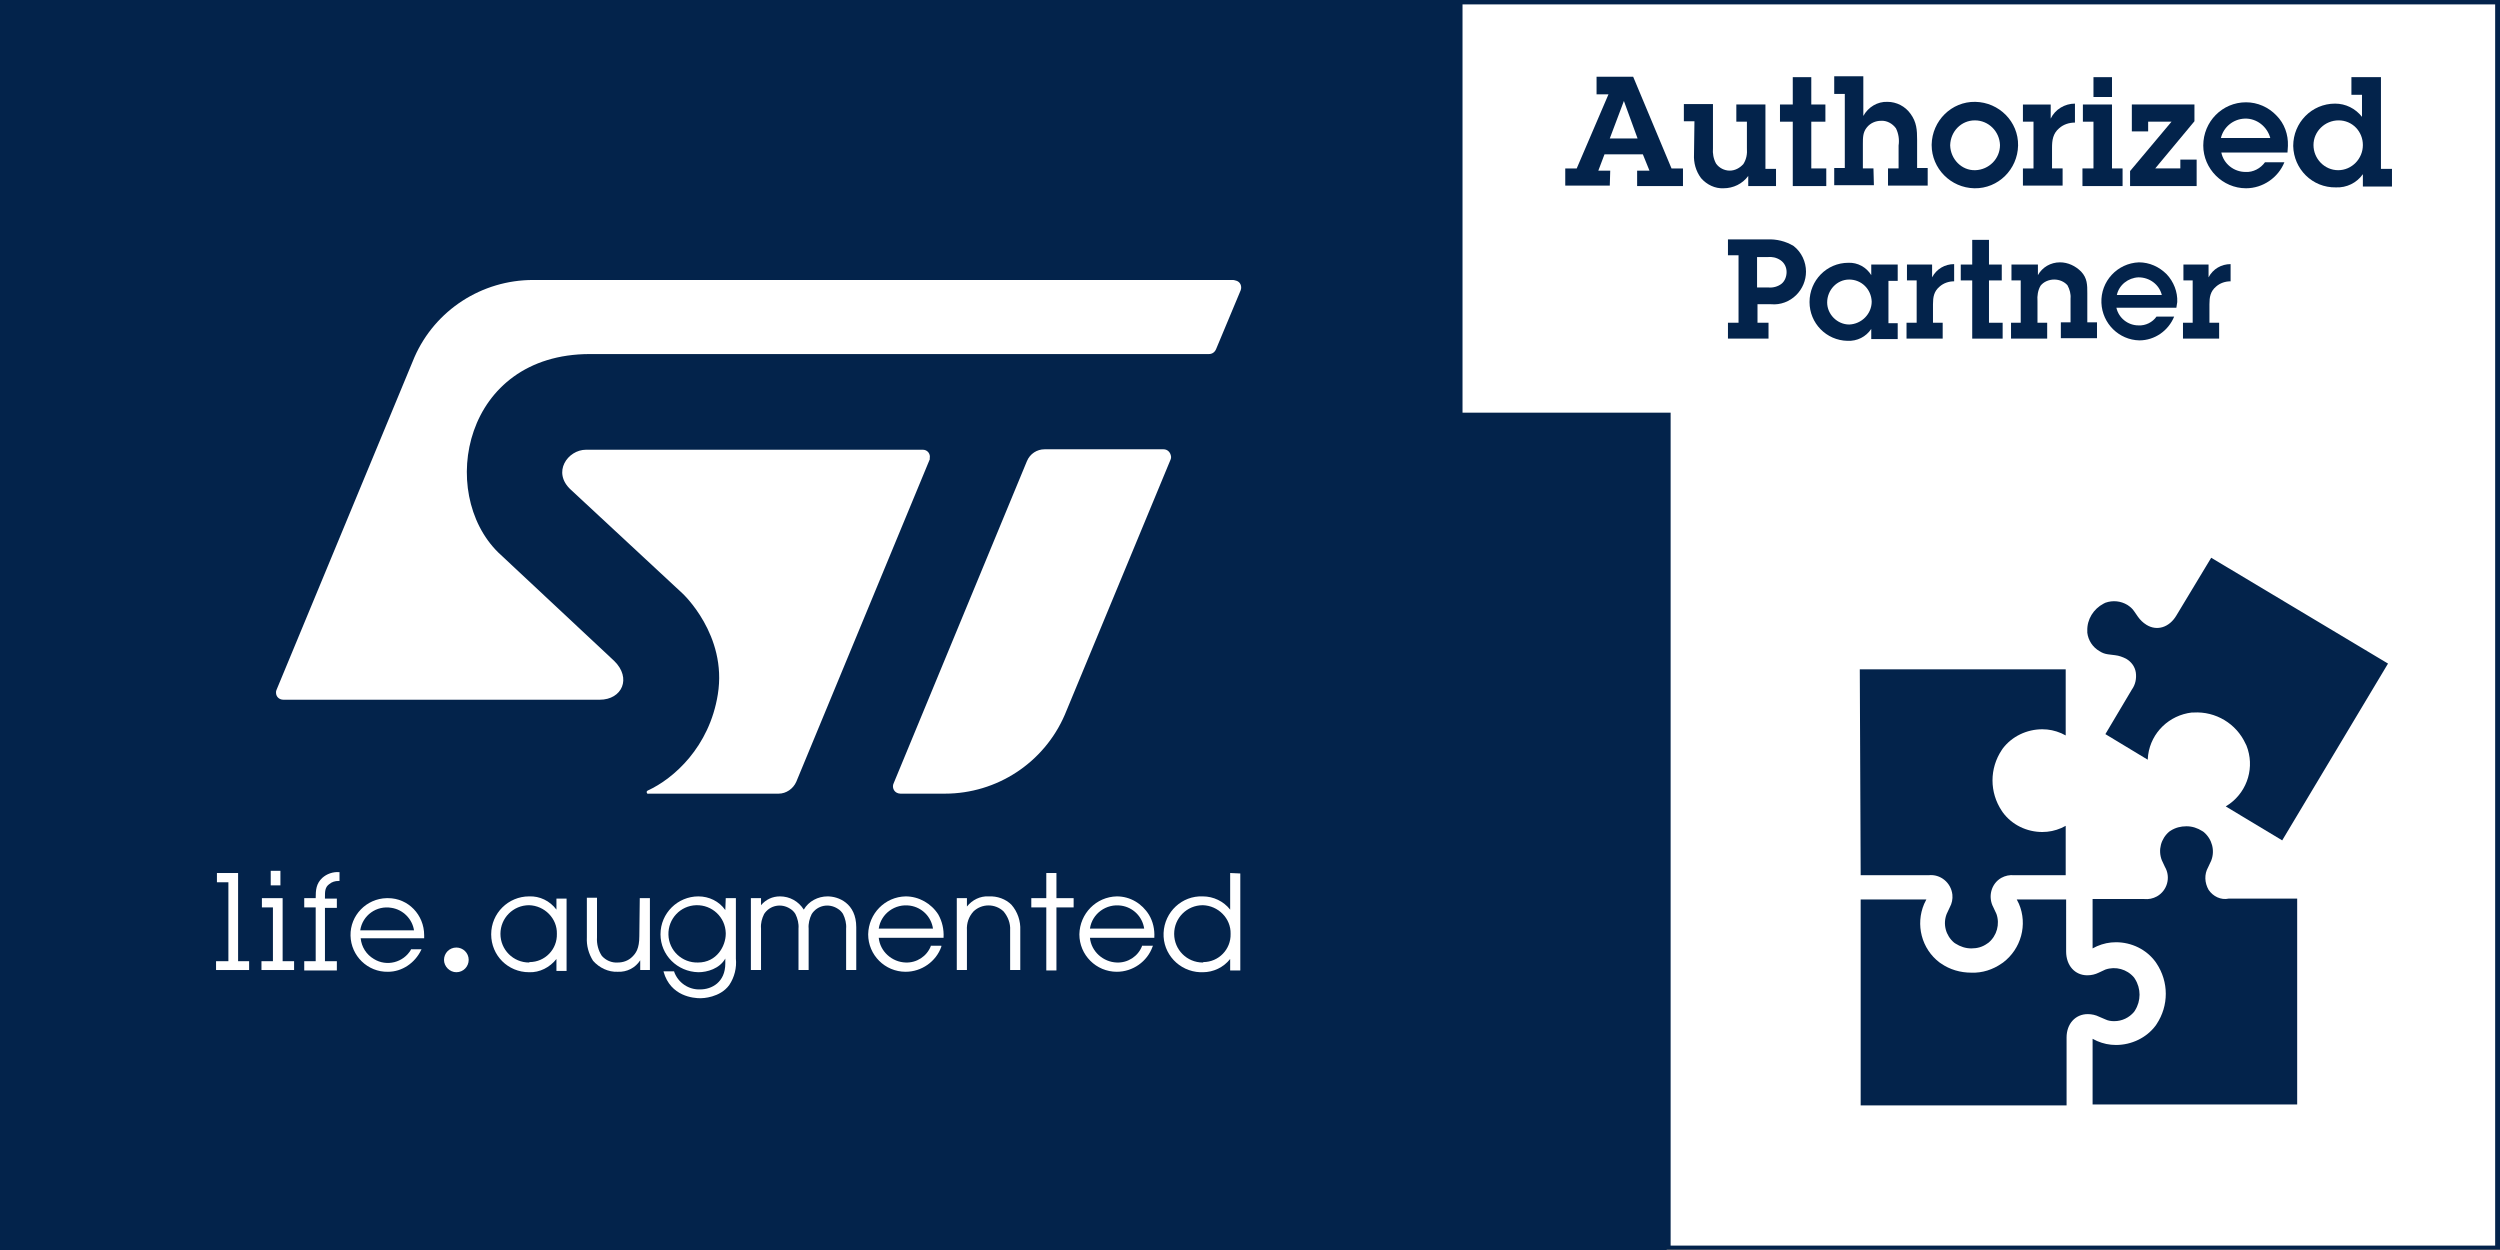<?xml version="1.0" encoding="utf-8"?>
<!-- Generator: Adobe Illustrator 25.2.1, SVG Export Plug-In . SVG Version: 6.00 Build 0)  -->
<svg version="1.1" id="Layer_1" xmlns="http://www.w3.org/2000/svg" xmlns:xlink="http://www.w3.org/1999/xlink" x="0px" y="0px"
	 viewBox="0 0 567 283.5" style="enable-background:new 0 0 567 283.5;" xml:space="preserve">
<rect x="0" y="0" width="567" height="283.5" fill="#808080" stroke="none"/>
<style type="text/css">
	.st0{fill:none;}
	.st1{fill:#FFFFFF;}
	.st2{fill:#03234B;}
</style>
<rect x="-47.7" y="-47.7" class="st0" width="47.7" height="47.7"/>
<rect x="566.9" y="283.5" class="st0" width="47.7" height="47.7"/>
<polygon class="st1" points="378.5,283 378.5,94.1 331.2,94.1 331.2,0.5 566.4,0.5 566.4,283 "/>
<path class="st2" d="M330.7,0H0v283.5h378V94.6l0,0v188.8h189V0H330.7z M565.9,282.5h-187V93.6h-47.2V1h234.2V282.5z"/>
<path class="st2" d="M365.2,38.7h-2.7l1.4-3.7h8.7l1.5,3.7h-2.8v3.5h10.4v-4h-2.6l-8.7-20.8h-8.3v4h2.7l-7.2,16.8h-2.6v3.9h10.1
	L365.2,38.7z M368.3,22.9L368.3,22.9l3.1,8.5h-6.3L368.3,22.9z"/>
<path class="st2" d="M384.2,35c-0.1,1.9,0.4,3.8,1.6,5.4c1.3,1.5,3.2,2.4,5.1,2.3c2.2,0,4.3-1,5.6-2.8v2.3h6.3v-3.9h-2.4V23.7h-6.6
	v3.9h2.4v6c0.1,1.3-0.1,2.5-0.8,3.6c-0.8,0.9-1.9,1.5-3.1,1.5c-1.2,0-2.4-0.6-3.1-1.6c-0.6-1.1-0.8-2.3-0.7-3.5v-10h-6.6v3.9h2.4
	L384.2,35z"/>
<polygon class="st2" points="406.6,42.2 414.2,42.2 414.2,38.2 410.8,38.2 410.8,27.6 414,27.6 414,23.7 410.8,23.7 410.8,17.5 
	406.6,17.5 406.6,23.7 403.7,23.7 403.7,27.6 406.6,27.6 "/>
<path class="st2" d="M424.9,38.2h-2.4v-5.6c0-1.4,0-2.6,0.9-3.7c0.8-1,2-1.5,3.2-1.5c1.3-0.1,2.6,0.6,3.4,1.7
	c0.6,1.2,0.8,2.6,0.6,3.9v5.2h-2.4v3.9h9v-4h-2.4v-6.4c0-2.2-0.1-4-1.5-5.9c-1.2-1.7-3.2-2.7-5.2-2.7c-2.3-0.1-4.4,1.2-5.5,3.2v-9
	h-6.6v4h2.4v16.8h-2.4v3.9h9L424.9,38.2z"/>
<path class="st2" d="M447.8,42.7c5.4,0.1,9.8-4.3,9.9-9.7c0.1-5.4-4.3-9.8-9.7-9.9s-9.8,4.3-9.9,9.7c0,0,0,0.1,0,0.1
	C438.1,38.2,442.4,42.6,447.8,42.7z M447.9,27.3c3.1,0,5.6,2.5,5.7,5.6c0,3.1-2.5,5.6-5.6,5.7s-5.6-2.5-5.7-5.6c0,0,0-0.1,0-0.1
	C442.4,29.8,444.8,27.3,447.9,27.3z"/>
<path class="st2" d="M467.8,38.2h-2.4v-4.7c0-1.7,0.2-3.2,1.6-4.4c1-0.9,2.3-1.3,3.6-1.3v-4.3c-2.3,0-4.5,1.3-5.5,3.4v-3.2h-6.3v3.9
	h2.4v10.6h-2.4v3.9h9L467.8,38.2z"/>
<polygon class="st2" points="481.4,38.2 479,38.2 479,23.7 472.4,23.7 472.4,27.6 474.8,27.6 474.8,38.2 472.3,38.2 472.3,42.2 
	481.4,42.2 "/>
<rect x="474.8" y="17.5" class="st2" width="4.2" height="4.5"/>
<polygon class="st2" points="498.2,36.2 494.5,36.2 494.5,38.2 488.8,38.2 497.7,27.5 497.7,23.7 483.5,23.7 483.5,29.8 487.2,29.8 
	487.2,27.6 492.5,27.6 483.1,38.8 483.1,42.2 498.2,42.2 "/>
<path class="st2" d="M509.4,42.7c3.8,0,7.3-2.4,8.7-5.9h-4.4c-1,1.4-2.7,2.3-4.4,2.2c-2.7,0-5-1.9-5.5-4.4h15l0.1-1.5
	c0.1-2.6-0.8-5.1-2.6-6.9c-1.8-1.9-4.3-3-6.9-3c-5.4,0-9.7,4.4-9.7,9.8C499.7,38.3,504.1,42.7,509.4,42.7L509.4,42.7z M509.1,26.9
	c2.7-0.1,5.1,1.8,5.8,4.4h-11.2C504.3,28.8,506.5,27,509.1,26.9z"/>
<path class="st2" d="M529.8,42.5c2.4,0.1,4.7-1,6.1-3v2.8h6.6v-4H540V17.5h-6.7v4h2.4v5c-1.5-1.9-3.7-3-6.1-3
	c-5.3,0-9.5,4.3-9.5,9.6C520.2,38.3,524.4,42.6,529.8,42.5L529.8,42.5z M530.4,27.3c3.1,0,5.5,2.5,5.5,5.6c0,3.1-2.5,5.7-5.6,5.7
	c0,0,0,0,0,0c-3.1,0-5.6-2.6-5.6-5.7C524.7,29.8,527.3,27.3,530.4,27.3z"/>
<path class="st2" d="M406.8,55.8c-1.8-1.1-3.9-1.6-6-1.5h-8.9v3.6h2.4v15.3h-2.4v3.6h9.2v-3.6h-2.5v-4.2h3.1
	c2.1,0.2,4.2-0.6,5.7-2.1c1.4-1.4,2.2-3.3,2.2-5.3C409.6,59.4,408.6,57.2,406.8,55.8z M404,64.4c-0.8,0.6-1.9,0.9-2.9,0.8h-2.6v-6.9
	h2.4c1-0.1,2,0.1,2.9,0.7c0.9,0.6,1.4,1.6,1.4,2.7C405.2,62.7,404.8,63.8,404,64.4z"/>
<path class="st2" d="M424.4,74.6v2.3h6v-3.6h-2.1v-9.6h2.1V60h-6v2.4c-1.1-1.8-3.1-2.9-5.2-2.8c-4.9,0-8.8,4-8.8,8.9
	c0,4.8,3.8,8.7,8.6,8.8c0,0,0,0,0,0C421.2,77.4,423.2,76.4,424.4,74.6z M419.4,73.6c-2.7,0-5-2.3-5-5c0-2.8,2.2-5.2,5-5.2
	c0,0,0,0,0,0c2.8,0,5,2.2,5.1,5C424.5,71.2,422.2,73.5,419.4,73.6C419.4,73.5,419.4,73.5,419.4,73.6L419.4,73.6z"/>
<path class="st2" d="M432.4,73.2v3.6h8.2v-3.6h-2.2V69c0-1.6,0.2-2.9,1.5-4c0.9-0.8,2.1-1.2,3.3-1.2v-3.9c-2.1,0-4,1.1-5,3V60h-5.7
	v3.6h2.2v9.6L432.4,73.2z"/>
<polygon class="st2" points="447.3,54.4 447.3,60 444.7,60 444.7,63.6 447.3,63.6 447.3,76.8 454.2,76.8 454.2,73.2 451.1,73.2 
	451.1,63.6 454,63.6 454,60 451.1,60 451.1,54.4 "/>
<path class="st2" d="M462.2,62.4V60h-6v3.6h2.1v9.6h-2.2v3.6h8.2v-3.6h-2.2v-4.9c-0.1-1.2,0.1-2.5,0.7-3.5c0.7-0.9,1.9-1.4,3.1-1.4
	c1.2,0,2.3,0.5,3,1.3c0.5,0.9,0.8,2,0.7,3v5.4h-2.2v3.6h8.2v-3.6h-2.2v-6.6c0-1.9,0-3.4-1.4-4.9c-1.3-1.3-3-2.1-4.8-2.1
	C465.1,59.5,463.2,60.6,462.2,62.4z"/>
<path class="st2" d="M493.8,68.5c0.1-2.3-0.8-4.6-2.4-6.3c-1.7-1.7-3.9-2.7-6.3-2.7c-4.9,0.2-8.7,4.3-8.5,9.2c0.2,4.7,4,8.4,8.6,8.5
	c3.5,0,6.6-2.2,7.9-5.4h-4c-0.9,1.3-2.5,2.1-4.1,2c-2.4,0-4.5-1.7-5-4h13.6L493.8,68.5z M480.1,66.9c0.5-2.3,2.6-3.9,4.9-4
	c2.5,0,4.7,1.6,5.3,4H480.1z"/>
<path class="st2" d="M495.1,73.2v3.6h8.2v-3.6h-2.2V69c0-1.6,0.2-2.9,1.5-4c0.9-0.8,2.1-1.2,3.3-1.2v-3.9c-2.1,0-4,1.1-5,3V60h-5.7
	v3.6h2.1v9.6L495.1,73.2z"/>
<path class="st2" d="M422,198.5h15.4c2.7-0.3,5.1,1.7,5.4,4.4c0.1,1-0.1,2-0.6,2.9l-0.7,1.5c-0.9,2.3-0.2,4.9,1.7,6.5l0.3,0.2
	c1.1,0.7,2.3,1.1,3.6,1.1l0,0c1.3,0,2.5-0.3,3.6-1.1l0.3-0.2c1.9-1.6,2.6-4.2,1.8-6.5l-0.7-1.5c-1.3-2.4-0.5-5.4,1.8-6.7
	c0.9-0.5,1.9-0.7,2.9-0.6h11.7v-11.2l-1,0.5c-1.4,0.6-2.8,0.9-4.3,0.9c-3.5,0-6.9-1.6-9-4.5l-0.2-0.3c-2.8-4.2-2.8-9.6,0-13.8
	l0.2-0.3c2.1-2.8,5.5-4.4,9-4.4l0,0c1.5,0,2.9,0.3,4.3,0.9l1,0.5v-15h-46.7L422,198.5z"/>
<path class="st2" d="M500.9,201.8c-0.9-1.6-1-3.5-0.1-5.1l0.7-1.5c0.9-2.3,0.2-4.9-1.7-6.5l-0.3-0.2c-1.1-0.7-2.3-1.1-3.6-1.1l0,0
	c-1.3,0-2.5,0.3-3.6,1l-0.3,0.2c-1.9,1.6-2.6,4.2-1.7,6.5l0.7,1.5c1.4,2.4,0.5,5.4-1.8,6.7c-0.9,0.5-1.9,0.7-2.9,0.6h-11.7v11.2
	l1-0.5c1.4-0.6,2.8-0.9,4.3-0.9c3.5,0,6.9,1.6,9,4.5l0.2,0.3c2.8,4.2,2.8,9.6,0,13.8l-0.2,0.3c-2.1,2.8-5.5,4.4-9,4.4l0,0
	c-1.5,0-2.9-0.3-4.3-0.9l-1-0.5v14.9H521v-46.7h-15.5C503.7,204.2,501.9,203.3,500.9,201.8z"/>
<path class="st2" d="M493.6,139.6c-1.6,2.7-4.4,3.6-6.8,2.1c-0.8-0.5-1.4-1.1-1.9-1.8l-0.9-1.3c-0.4-0.6-0.9-1-1.5-1.4
	c-1.5-0.9-3.3-1.1-5-0.5l-0.4,0.2c-2.3,1.2-3.8,3.6-3.7,6.2v0.4c0.2,1.7,1.2,3.3,2.8,4.2c0.6,0.4,1.2,0.6,1.9,0.7l1.6,0.2
	c0.9,0.1,1.7,0.4,2.5,0.8c1.2,0.7,2,1.8,2.2,3.1c0.2,1.4-0.1,2.8-0.9,3.9l-6,10.1l9.6,5.8l0.1-1.1c0.7-5.1,4.8-9,9.9-9.6h0.4
	c5-0.3,9.7,2.5,11.8,7.1l0.2,0.4c1.9,4.8,0.3,10.2-3.8,13.2l-0.9,0.6l12.8,7.7l24-40.1l-40.1-24L493.6,139.6z"/>
<path class="st2" d="M477.5,231.2c0.6,0.3,1.3,0.4,2,0.4l0,0c1.8,0,3.4-0.8,4.5-2.1l0.2-0.3c1.4-2.2,1.4-5,0-7.2l-0.2-0.3
	c-1.6-1.9-4.2-2.6-6.5-1.8l-1.5,0.7c-0.8,0.4-1.7,0.6-2.6,0.6l0,0c-2.8,0-4.8-2.2-4.8-5.4V204h-11.2l0.5,1c2,4.7,0.5,10.2-3.6,13.3
	l-0.3,0.2c-2,1.4-4.4,2.2-6.9,2.1l0,0c-2.5,0-4.9-0.7-6.9-2.1l-0.3-0.2c-4.1-3.1-5.5-8.6-3.5-13.3l0.5-1h-14.9v46.7h46.7v-15.4
	c0-3.1,2-5.3,4.8-5.3l0,0c0.9,0,1.8,0.2,2.6,0.6L477.5,231.2z"/>
<path class="st1" d="M120,218.3c-3.6,0-6.5-2.9-6.5-6.5c0-3.6,2.9-6.5,6.5-6.5c3.5,0.1,6.4,3,6.3,6.5c0.1,3.5-2.7,6.4-6.2,6.4
	C120,218.3,120,218.3,120,218.3 M126.2,206.3c-1.5-2-3.8-3.1-6.2-3c-4.7,0-8.6,3.8-8.6,8.6s3.8,8.6,8.6,8.6c0,0,0,0,0,0
	c2.4,0.1,4.7-1.1,6.2-3v2.7h2.3v-16.4h-2.3V206.3z"/>
<path class="st1" d="M145,212.3c0,2.9-0.8,3.9-1.6,4.7c-0.9,0.9-2.1,1.3-3.3,1.3c-1.4,0.1-2.7-0.5-3.6-1.5c-0.8-1.2-1.2-2.7-1.1-4.2
	v-9h-2.3v9c-0.1,1.9,0.4,3.7,1.4,5.3c1.4,1.6,3.5,2.6,5.6,2.5c2.1,0.1,4-0.9,5.1-2.6v2.2h2.2v-16.3h-2.3L145,212.3z"/>
<path class="st1" d="M158.3,218.3c-3.6,0.1-6.6-2.7-6.7-6.3c-0.1-3.6,2.7-6.6,6.3-6.7c3.6-0.1,6.6,2.7,6.7,6.3c0,0.1,0,0.2,0,0.2
	C164.6,214.5,162.6,218.3,158.3,218.3 M164.5,206.4c-1.4-2-3.7-3.1-6.1-3.1c-4.7,0-8.6,3.8-8.6,8.6c0,4.7,3.8,8.5,8.6,8.6
	c2,0,4.8-0.8,6.1-3.1v1.1c0,4.3-3.1,5.9-5.7,5.9c-2.6,0.1-5-1.5-5.9-4v-0.1h-2.4v0.1c1.6,5.6,6.8,6,8.4,6c0.4,0,4.4-0.1,6.5-3
	c1.2-1.8,1.7-3.9,1.5-6v-13.7h-2.3L164.5,206.4z"/>
<path class="st1" d="M187.7,203.3c-2.2,0-4.3,1.1-5.4,3c-1.2-1.9-3.2-3-5.4-3c-1.7,0-3.2,0.7-4.3,2v-1.6h-2.3v16.3h2.3v-9.4
	c-0.1-1.2,0.2-2.3,0.7-3.3c1.3-2,3.9-2.5,5.9-1.2c0.5,0.3,0.9,0.7,1.2,1.2c0.5,1,0.8,2.2,0.7,3.3v9.4h2.3v-9.4
	c-0.1-1.1,0.2-2.3,0.7-3.3c1.3-2,3.9-2.5,5.9-1.2c0.5,0.3,0.9,0.7,1.2,1.2c0.5,1,0.8,2.2,0.7,3.3v9.4h2.3v-9.7
	C194.2,204.8,190.1,203.3,187.7,203.3"/>
<path class="st1" d="M199.3,210.6c0.5-3.4,3.7-5.7,7.1-5.2c2.7,0.4,4.8,2.5,5.2,5.2H199.3z M205.4,203.3c-4.7,0.1-8.4,3.9-8.5,8.6
	c0,4.7,3.8,8.5,8.5,8.5c3.6,0,6.9-2.3,8.1-5.7l0-0.2h-2.4v0.1c-0.9,2.3-3.2,3.8-5.7,3.7c-3.1-0.1-5.8-2.5-6.1-5.6H214v-0.1
	c0.1-1.8-0.3-3.6-1.2-5.2C211.2,204.9,208.4,203.3,205.4,203.3"/>
<path class="st1" d="M224.2,203.3c-1.9-0.1-3.7,0.8-4.9,2.3v-1.9H217v16.3h2.3v-9c-0.1-1.6,0.4-3.1,1.5-4.3c1.9-1.8,4.9-1.8,6.8,0
	c1,1.2,1.6,2.7,1.5,4.3v9h2.3v-9c0.1-2.1-0.6-4.2-2-5.8C228.1,203.9,226.2,203.2,224.2,203.3"/>
<polygon class="st1" points="239.6,198 237.3,198 237.3,203.7 233.9,203.7 233.9,205.8 237.3,205.8 237.3,220.1 239.6,220.1 
	239.6,205.8 243.5,205.8 243.5,203.7 239.6,203.7 "/>
<path class="st1" d="M247.2,210.6c0.5-3.4,3.7-5.7,7.1-5.2c2.7,0.4,4.8,2.5,5.2,5.2H247.2z M253.3,203.3c-4.7,0.1-8.4,3.9-8.5,8.6
	c0,4.7,3.8,8.5,8.5,8.5c3.6,0,6.9-2.3,8.1-5.7l0.1-0.2H259v0.1c-0.9,2.3-3.2,3.8-5.7,3.7c-3.1-0.1-5.8-2.5-6.1-5.6h14.6v-0.1
	c0.1-1.8-0.3-3.6-1.2-5.1C259,204.9,256.3,203.3,253.3,203.3"/>
<path class="st1" d="M272.8,218.3c-3.6,0-6.5-2.9-6.5-6.5c0-3.6,2.9-6.5,6.5-6.5l0,0c3.5,0.1,6.4,3,6.3,6.5c0.1,3.5-2.7,6.4-6.2,6.4
	C272.9,218.3,272.9,218.3,272.8,218.3 M279,198v8.3c-1.5-1.9-3.8-3-6.2-3c-4.7-0.2-8.7,3.5-8.9,8.3c-0.2,4.7,3.5,8.7,8.3,8.9
	c0.2,0,0.4,0,0.6,0c2.4,0,4.7-1.1,6.2-3v2.6h2.3v-22L279,198z"/>
<rect x="61.4" y="197.5" class="st1" width="2.2" height="3.3"/>
<polygon class="st1" points="54,198 49.2,198 49.2,200.1 51.8,200.1 51.8,218 49,218 49,220 56.5,220 56.5,218 54,218 "/>
<polygon class="st1" points="64.1,203.7 59.4,203.7 59.4,205.8 61.9,205.8 61.9,218 59.3,218 59.3,220 66.7,220 66.7,218 64.1,218 
	"/>
<path class="st1" d="M73.1,199.1c-1.4,1.3-1.5,2.8-1.5,4.5v0.1H69v2.1h2.6V218H69v2.1h7.4V218h-2.7v-12.1h2.7v-2.1h-2.7v-0.4
	c0-1.2,0-2.2,1-2.9c0.6-0.5,1.3-0.7,2.1-0.7H77v-2h-0.1C75.5,197.7,74.1,198.2,73.1,199.1"/>
<path class="st1" d="M81.7,211c0.5-3.4,3.7-5.7,7.1-5.1c2.6,0.4,4.7,2.5,5.1,5.1H81.7z M87.7,203.7c-4.6,0.1-8.3,3.9-8.2,8.5
	c0.1,4.6,3.9,8.3,8.5,8.2c3.2,0,6.1-2,7.5-4.9l0.1-0.2h-2.4v0.1c-1.7,2.9-5.5,3.9-8.4,2.1c-1.7-1-2.8-2.7-3-4.7h14.4v-0.7
	c0-4.6-3.6-8.4-8.2-8.4C87.9,203.7,87.8,203.7,87.7,203.7"/>
<path class="st1" d="M103.5,220.5c1.6,0,2.8-1.3,2.8-2.8c0-1.6-1.3-2.8-2.8-2.8c-1.6,0-2.8,1.3-2.8,2.8c0,0,0,0,0,0
	C100.7,219.2,102,220.5,103.5,220.5"/>
<path class="st1" d="M279.7,63.5H120.9c-11.6,0-22.2,6.8-26.9,17.5l-31.3,75.5c-0.1,0.2-0.1,0.4-0.1,0.6c0,0.9,0.7,1.6,1.7,1.6
	c0,0,0,0,0,0h71.7c5.1,0,7.3-4.9,3.3-8.8l-26.3-24.6c-13.8-13.6-7.9-45,20.8-45h140.4c0.7,0,1.3-0.4,1.6-1.1l5.6-13.4
	c0.3-0.9-0.1-1.8-0.9-2.1C280.1,63.6,279.9,63.5,279.7,63.5L279.7,63.5z"/>
<path class="st1" d="M263.9,101.9h-27c-1.7,0-3.3,1-4,2.7l-30.2,73c-0.4,0.8-0.1,1.8,0.7,2.2c0.2,0.1,0.5,0.2,0.8,0.2h10.1
	c11.8,0,22.5-7,27.2-17.9l0,0l24-57.9c0.1-0.2,0.1-0.4,0.1-0.6C265.5,102.6,264.8,101.9,263.9,101.9z"/>
<path class="st1" d="M210.9,103.6c0-0.9-0.7-1.6-1.6-1.6c0,0,0,0,0,0h-76.4c-4.1,0-7.8,5.1-3.4,9.1l25.3,23.5c0,0,10.2,9.4,8,22.9
	c-1.9,11.9-10,19.1-15.9,21.8l0,0c-0.2,0.1-0.3,0.3-0.2,0.5c0.1,0.2,0.2,0.3,0.4,0.2h29.5c1.7,0,3.3-1.1,4-2.7l30.3-73.2
	C210.8,104,210.9,103.8,210.9,103.6z"/>
<rect x="1.3" y="15.8" class="st0" width="47.7" height="47.7"/>
<rect x="281.2" y="15.8" class="st0" width="47.7" height="47.7"/>
<rect x="1.3" y="220" class="st0" width="47.7" height="47.7"/>
<rect x="281.7" y="220" class="st0" width="47.7" height="47.7"/>
</svg>
